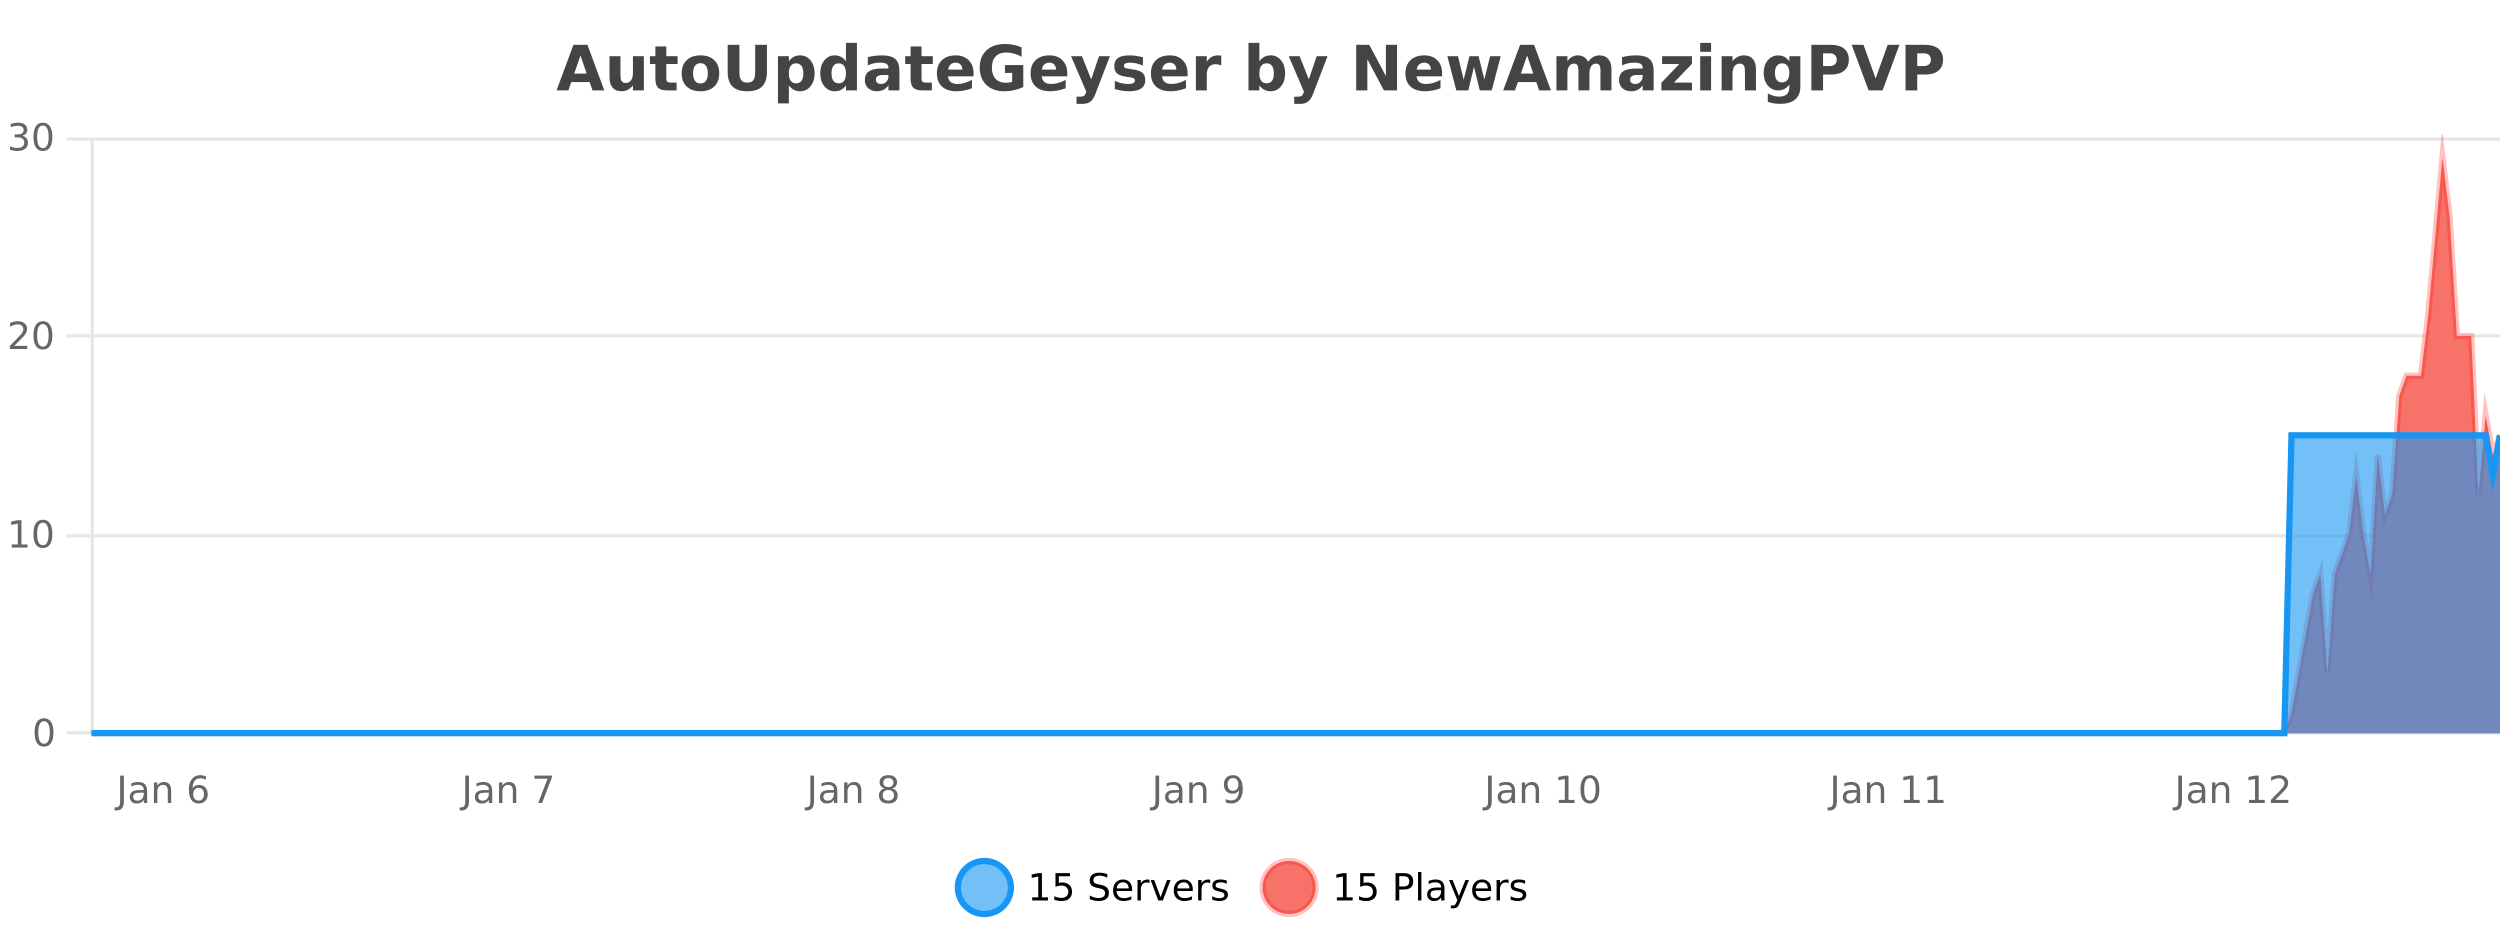 <?xml version="1.0" encoding="UTF-8"?>
<svg xmlns="http://www.w3.org/2000/svg" xmlns:xlink="http://www.w3.org/1999/xlink" width="800pt" height="300pt" viewBox="0 0 800 300" version="1.1">
<defs>
<clipPath id="clip1">
  <path d="M 278 263 L 352 263 L 352 300 L 278 300 Z M 278 263 "/>
</clipPath>
<clipPath id="clip2">
  <path d="M 375 263 L 450 263 L 450 300 L 375 300 Z M 375 263 "/>
</clipPath>
<clipPath id="clip3">
  <path d="M 29.27 50 L 800 50 L 800 234.602 L 29.27 234.602 Z M 29.27 50 "/>
</clipPath>
<clipPath id="clip4">
  <path d="M 28.27 43 L 800 43 L 800 235.602 L 28.27 235.602 Z M 28.27 43 "/>
</clipPath>
<clipPath id="clip5">
  <path d="M 29.27 139 L 800 139 L 800 234.602 L 29.27 234.602 Z M 29.27 139 "/>
</clipPath>
<clipPath id="clip6">
  <path d="M 28.27 111 L 800 111 L 800 235.602 L 28.27 235.602 Z M 28.27 111 "/>
</clipPath>
</defs>
<g id="surface146">
<rect x="0" y="0" width="800" height="300" style="fill:rgb(100%,100%,100%);fill-opacity:1;stroke:none;"/>
<path style="fill:none;stroke-width:1;stroke-linecap:butt;stroke-linejoin:miter;stroke:rgb(0%,0%,0%);stroke-opacity:0.098;stroke-miterlimit:10;" d="M 30 234.5 L 800 234.5 "/>
<path style="fill:none;stroke-width:1;stroke-linecap:butt;stroke-linejoin:miter;stroke:rgb(0%,0%,0%);stroke-opacity:0.098;stroke-miterlimit:10;" d="M 21.27 234.5 L 29 234.5 "/>
<path style="fill:none;stroke-width:1;stroke-linecap:butt;stroke-linejoin:miter;stroke:rgb(0%,0%,0%);stroke-opacity:0.098;stroke-miterlimit:10;" d="M 30 171.5 L 800 171.5 "/>
<path style="fill:none;stroke-width:1;stroke-linecap:butt;stroke-linejoin:miter;stroke:rgb(0%,0%,0%);stroke-opacity:0.098;stroke-miterlimit:10;" d="M 21.27 171.5 L 29 171.5 "/>
<path style="fill:none;stroke-width:1;stroke-linecap:butt;stroke-linejoin:miter;stroke:rgb(0%,0%,0%);stroke-opacity:0.098;stroke-miterlimit:10;" d="M 30 107.5 L 800 107.5 "/>
<path style="fill:none;stroke-width:1;stroke-linecap:butt;stroke-linejoin:miter;stroke:rgb(0%,0%,0%);stroke-opacity:0.098;stroke-miterlimit:10;" d="M 21.27 107.5 L 29 107.5 "/>
<path style="fill:none;stroke-width:1;stroke-linecap:butt;stroke-linejoin:miter;stroke:rgb(0%,0%,0%);stroke-opacity:0.098;stroke-miterlimit:10;" d="M 30 44.5 L 800 44.5 "/>
<path style="fill:none;stroke-width:1;stroke-linecap:butt;stroke-linejoin:miter;stroke:rgb(0%,0%,0%);stroke-opacity:0.098;stroke-miterlimit:10;" d="M 21.27 44.5 L 29 44.5 "/>
<path style=" stroke:none;fill-rule:nonzero;fill:rgb(9.02%,58.824%,95.294%);fill-opacity:0.6;" d="M 323.488 284 C 323.488 288.688 319.688 292.484 315.004 292.484 C 310.316 292.484 306.52 288.688 306.52 284 C 306.52 279.312 310.316 275.516 315.004 275.516 C 319.688 275.516 323.488 279.312 323.488 284 Z M 323.488 284 "/>
<g clip-path="url(#clip1)" clip-rule="nonzero">
<path style="fill:none;stroke-width:2;stroke-linecap:butt;stroke-linejoin:miter;stroke:rgb(9.02%,58.824%,95.294%);stroke-opacity:1;stroke-miterlimit:10;" d="M 323.488 284 C 323.488 288.688 319.688 292.484 315.004 292.484 C 310.316 292.484 306.52 288.688 306.52 284 C 306.52 279.312 310.316 275.516 315.004 275.516 C 319.688 275.516 323.488 279.312 323.488 284 Z M 323.488 284 "/>
</g>
<path style=" stroke:none;fill-rule:nonzero;fill:rgb(0%,0%,0%);fill-opacity:1;" d="M 330.305 287.156 L 332.242 287.156 L 332.242 280.484 L 330.133 280.906 L 330.133 279.828 L 332.227 279.406 L 333.414 279.406 L 333.414 287.156 L 335.352 287.156 L 335.352 288.156 L 330.305 288.156 Z M 337.75 279.406 L 342.391 279.406 L 342.391 280.406 L 338.828 280.406 L 338.828 282.547 C 339.004 282.484 339.176 282.445 339.344 282.422 C 339.52 282.391 339.691 282.375 339.859 282.375 C 340.836 282.375 341.613 282.648 342.188 283.188 C 342.758 283.719 343.047 284.438 343.047 285.344 C 343.047 286.293 342.75 287.027 342.156 287.547 C 341.57 288.07 340.75 288.328 339.688 288.328 C 339.312 288.328 338.93 288.297 338.547 288.234 C 338.172 288.172 337.781 288.078 337.375 287.953 L 337.375 286.766 C 337.727 286.953 338.094 287.094 338.469 287.188 C 338.844 287.281 339.238 287.328 339.656 287.328 C 340.332 287.328 340.867 287.152 341.266 286.797 C 341.66 286.445 341.859 285.961 341.859 285.344 C 341.859 284.742 341.66 284.262 341.266 283.906 C 340.867 283.555 340.332 283.375 339.656 283.375 C 339.344 283.375 339.023 283.414 338.703 283.484 C 338.391 283.547 338.07 283.652 337.75 283.797 Z M 354.324 279.688 L 354.324 280.844 C 353.875 280.637 353.449 280.48 353.043 280.375 C 352.645 280.262 352.266 280.203 351.902 280.203 C 351.254 280.203 350.754 280.328 350.402 280.578 C 350.059 280.828 349.887 281.188 349.887 281.656 C 349.887 282.043 350 282.336 350.23 282.531 C 350.457 282.73 350.902 282.887 351.559 283 L 352.262 283.156 C 353.145 283.324 353.797 283.621 354.215 284.047 C 354.641 284.465 354.855 285.027 354.855 285.734 C 354.855 286.59 354.566 287.234 353.996 287.672 C 353.434 288.109 352.598 288.328 351.496 288.328 C 351.09 288.328 350.652 288.281 350.184 288.188 C 349.715 288.094 349.23 287.953 348.73 287.766 L 348.73 286.547 C 349.207 286.82 349.676 287.023 350.137 287.156 C 350.605 287.293 351.059 287.359 351.496 287.359 C 352.172 287.359 352.691 287.23 353.059 286.969 C 353.434 286.699 353.621 286.32 353.621 285.828 C 353.621 285.402 353.484 285.07 353.215 284.828 C 352.953 284.578 352.52 284.398 351.918 284.281 L 351.199 284.141 C 350.312 283.965 349.672 283.688 349.277 283.312 C 348.891 282.938 348.699 282.418 348.699 281.75 C 348.699 280.969 348.969 280.359 349.512 279.922 C 350.051 279.477 350.801 279.25 351.762 279.25 C 352.176 279.25 352.594 279.289 353.012 279.359 C 353.438 279.434 353.875 279.543 354.324 279.688 Z M 362.27 284.609 L 362.27 285.125 L 357.301 285.125 C 357.352 285.875 357.574 286.445 357.973 286.828 C 358.379 287.215 358.934 287.406 359.645 287.406 C 360.059 287.406 360.461 287.359 360.848 287.266 C 361.242 287.164 361.633 287.008 362.02 286.797 L 362.02 287.828 C 361.621 287.984 361.223 288.105 360.816 288.188 C 360.41 288.281 359.996 288.328 359.582 288.328 C 358.539 288.328 357.711 288.027 357.098 287.422 C 356.48 286.809 356.176 285.98 356.176 284.938 C 356.176 283.867 356.465 283.016 357.051 282.391 C 357.633 281.758 358.414 281.438 359.395 281.438 C 360.277 281.438 360.977 281.727 361.488 282.297 C 362.008 282.859 362.27 283.633 362.27 284.609 Z M 361.191 284.281 C 361.18 283.699 361.012 283.23 360.691 282.875 C 360.367 282.523 359.941 282.344 359.41 282.344 C 358.805 282.344 358.32 282.516 357.957 282.859 C 357.602 283.203 357.398 283.684 357.348 284.297 Z M 367.84 282.594 C 367.715 282.531 367.578 282.484 367.434 282.453 C 367.297 282.414 367.141 282.391 366.965 282.391 C 366.359 282.391 365.891 282.59 365.559 282.984 C 365.234 283.383 365.074 283.953 365.074 284.703 L 365.074 288.156 L 363.996 288.156 L 363.996 281.594 L 365.074 281.594 L 365.074 282.609 C 365.301 282.215 365.598 281.922 365.965 281.734 C 366.328 281.539 366.77 281.438 367.293 281.438 C 367.363 281.438 367.441 281.445 367.527 281.453 C 367.621 281.465 367.719 281.48 367.824 281.5 Z M 368.195 281.594 L 369.336 281.594 L 371.383 287.094 L 373.445 281.594 L 374.586 281.594 L 372.117 288.156 L 370.648 288.156 Z M 381.688 284.609 L 381.688 285.125 L 376.719 285.125 C 376.77 285.875 376.992 286.445 377.391 286.828 C 377.797 287.215 378.352 287.406 379.062 287.406 C 379.477 287.406 379.879 287.359 380.266 287.266 C 380.66 287.164 381.051 287.008 381.438 286.797 L 381.438 287.828 C 381.039 287.984 380.641 288.105 380.234 288.188 C 379.828 288.281 379.414 288.328 379 288.328 C 377.957 288.328 377.129 288.027 376.516 287.422 C 375.898 286.809 375.594 285.98 375.594 284.938 C 375.594 283.867 375.883 283.016 376.469 282.391 C 377.051 281.758 377.832 281.438 378.812 281.438 C 379.695 281.438 380.395 281.727 380.906 282.297 C 381.426 282.859 381.688 283.633 381.688 284.609 Z M 380.609 284.281 C 380.598 283.699 380.43 283.23 380.109 282.875 C 379.785 282.523 379.359 282.344 378.828 282.344 C 378.223 282.344 377.738 282.516 377.375 282.859 C 377.02 283.203 376.816 283.684 376.766 284.297 Z M 387.258 282.594 C 387.133 282.531 386.996 282.484 386.852 282.453 C 386.715 282.414 386.559 282.391 386.383 282.391 C 385.777 282.391 385.309 282.59 384.977 282.984 C 384.652 283.383 384.492 283.953 384.492 284.703 L 384.492 288.156 L 383.414 288.156 L 383.414 281.594 L 384.492 281.594 L 384.492 282.609 C 384.719 282.215 385.016 281.922 385.383 281.734 C 385.746 281.539 386.188 281.438 386.711 281.438 C 386.781 281.438 386.859 281.445 386.945 281.453 C 387.039 281.465 387.137 281.48 387.242 281.5 Z M 392.566 281.781 L 392.566 282.812 C 392.262 282.656 391.945 282.543 391.613 282.469 C 391.289 282.387 390.949 282.344 390.598 282.344 C 390.066 282.344 389.664 282.43 389.395 282.594 C 389.121 282.75 388.988 282.996 388.988 283.328 C 388.988 283.578 389.082 283.777 389.27 283.922 C 389.465 284.059 389.855 284.188 390.441 284.312 L 390.801 284.406 C 391.57 284.562 392.117 284.793 392.441 285.094 C 392.762 285.398 392.926 285.812 392.926 286.344 C 392.926 286.961 392.68 287.445 392.191 287.797 C 391.711 288.152 391.051 288.328 390.207 288.328 C 389.852 288.328 389.48 288.289 389.098 288.219 C 388.723 288.156 388.324 288.059 387.91 287.922 L 387.91 286.797 C 388.305 287.008 388.695 287.164 389.082 287.266 C 389.465 287.371 389.852 287.422 390.238 287.422 C 390.738 287.422 391.121 287.34 391.395 287.172 C 391.676 286.996 391.816 286.746 391.816 286.422 C 391.816 286.133 391.715 285.906 391.52 285.75 C 391.32 285.594 390.887 285.445 390.223 285.297 L 389.848 285.219 C 389.18 285.074 388.695 284.855 388.395 284.562 C 388.102 284.273 387.957 283.875 387.957 283.375 C 387.957 282.75 388.176 282.273 388.613 281.938 C 389.051 281.605 389.668 281.438 390.473 281.438 C 390.867 281.438 391.242 281.469 391.598 281.531 C 391.949 281.586 392.273 281.668 392.566 281.781 Z M 325.004 277.016 "/>
<path style=" stroke:none;fill-rule:nonzero;fill:rgb(96.863%,44.706%,40.784%);fill-opacity:1;" d="M 420.988 284 C 420.988 288.688 417.191 292.484 412.504 292.484 C 407.82 292.484 404.02 288.688 404.02 284 C 404.02 279.312 407.82 275.516 412.504 275.516 C 417.191 275.516 420.988 279.312 420.988 284 Z M 420.988 284 "/>
<g clip-path="url(#clip2)" clip-rule="nonzero">
<path style="fill:none;stroke-width:2;stroke-linecap:butt;stroke-linejoin:miter;stroke:rgb(100%,4.706%,0%);stroke-opacity:0.247;stroke-miterlimit:10;" d="M 420.988 284 C 420.988 288.688 417.191 292.484 412.504 292.484 C 407.82 292.484 404.02 288.688 404.02 284 C 404.02 279.312 407.82 275.516 412.504 275.516 C 417.191 275.516 420.988 279.312 420.988 284 Z M 420.988 284 "/>
</g>
<path style=" stroke:none;fill-rule:nonzero;fill:rgb(0%,0%,0%);fill-opacity:1;" d="M 427.805 287.156 L 429.742 287.156 L 429.742 280.484 L 427.633 280.906 L 427.633 279.828 L 429.727 279.406 L 430.914 279.406 L 430.914 287.156 L 432.852 287.156 L 432.852 288.156 L 427.805 288.156 Z M 435.25 279.406 L 439.891 279.406 L 439.891 280.406 L 436.328 280.406 L 436.328 282.547 C 436.504 282.484 436.676 282.445 436.844 282.422 C 437.02 282.391 437.191 282.375 437.359 282.375 C 438.336 282.375 439.113 282.648 439.688 283.188 C 440.258 283.719 440.547 284.438 440.547 285.344 C 440.547 286.293 440.25 287.027 439.656 287.547 C 439.07 288.07 438.25 288.328 437.188 288.328 C 436.812 288.328 436.43 288.297 436.047 288.234 C 435.672 288.172 435.281 288.078 434.875 287.953 L 434.875 286.766 C 435.227 286.953 435.594 287.094 435.969 287.188 C 436.344 287.281 436.738 287.328 437.156 287.328 C 437.832 287.328 438.367 287.152 438.766 286.797 C 439.16 286.445 439.359 285.961 439.359 285.344 C 439.359 284.742 439.16 284.262 438.766 283.906 C 438.367 283.555 437.832 283.375 437.156 283.375 C 436.844 283.375 436.523 283.414 436.203 283.484 C 435.891 283.547 435.57 283.652 435.25 283.797 Z M 447.762 280.375 L 447.762 283.672 L 449.246 283.672 C 449.797 283.672 450.223 283.531 450.527 283.25 C 450.828 282.961 450.98 282.547 450.98 282.016 C 450.98 281.496 450.828 281.094 450.527 280.812 C 450.223 280.523 449.797 280.375 449.246 280.375 Z M 446.574 279.406 L 449.246 279.406 C 450.234 279.406 450.98 279.633 451.48 280.078 C 451.98 280.516 452.23 281.164 452.23 282.016 C 452.23 282.883 451.98 283.539 451.48 283.984 C 450.98 284.422 450.234 284.641 449.246 284.641 L 447.762 284.641 L 447.762 288.156 L 446.574 288.156 Z M 453.766 279.031 L 454.844 279.031 L 454.844 288.156 L 453.766 288.156 Z M 460.082 284.859 C 459.215 284.859 458.613 284.961 458.27 285.156 C 457.934 285.355 457.77 285.695 457.77 286.172 C 457.77 286.559 457.895 286.867 458.145 287.094 C 458.402 287.312 458.746 287.422 459.176 287.422 C 459.777 287.422 460.258 287.215 460.613 286.797 C 460.977 286.371 461.16 285.805 461.16 285.094 L 461.16 284.859 Z M 462.238 284.406 L 462.238 288.156 L 461.16 288.156 L 461.16 287.156 C 460.91 287.555 460.602 287.852 460.238 288.047 C 459.871 288.234 459.426 288.328 458.895 288.328 C 458.215 288.328 457.68 288.141 457.285 287.766 C 456.887 287.383 456.691 286.875 456.691 286.25 C 456.691 285.512 456.934 284.953 457.426 284.578 C 457.926 284.203 458.664 284.016 459.645 284.016 L 461.16 284.016 L 461.16 283.906 C 461.16 283.406 460.992 283.023 460.66 282.75 C 460.336 282.48 459.883 282.344 459.301 282.344 C 458.926 282.344 458.555 282.391 458.191 282.484 C 457.836 282.578 457.496 282.715 457.176 282.891 L 457.176 281.891 C 457.57 281.734 457.949 281.621 458.316 281.547 C 458.691 281.477 459.055 281.438 459.41 281.438 C 460.355 281.438 461.066 281.684 461.535 282.172 C 462.004 282.664 462.238 283.406 462.238 284.406 Z M 467.188 288.766 C 466.883 289.547 466.586 290.055 466.297 290.297 C 466.004 290.535 465.617 290.656 465.141 290.656 L 464.281 290.656 L 464.281 289.75 L 464.906 289.75 C 465.207 289.75 465.438 289.676 465.594 289.531 C 465.758 289.395 465.941 289.066 466.141 288.547 L 466.344 288.047 L 463.688 281.594 L 464.828 281.594 L 466.875 286.719 L 468.938 281.594 L 470.078 281.594 Z M 477.18 284.609 L 477.18 285.125 L 472.211 285.125 C 472.262 285.875 472.484 286.445 472.883 286.828 C 473.289 287.215 473.844 287.406 474.555 287.406 C 474.969 287.406 475.371 287.359 475.758 287.266 C 476.152 287.164 476.543 287.008 476.93 286.797 L 476.93 287.828 C 476.531 287.984 476.133 288.105 475.727 288.188 C 475.32 288.281 474.906 288.328 474.492 288.328 C 473.449 288.328 472.621 288.027 472.008 287.422 C 471.391 286.809 471.086 285.98 471.086 284.938 C 471.086 283.867 471.375 283.016 471.961 282.391 C 472.543 281.758 473.324 281.438 474.305 281.438 C 475.188 281.438 475.887 281.727 476.398 282.297 C 476.918 282.859 477.18 283.633 477.18 284.609 Z M 476.102 284.281 C 476.09 283.699 475.922 283.23 475.602 282.875 C 475.277 282.523 474.852 282.344 474.32 282.344 C 473.715 282.344 473.23 282.516 472.867 282.859 C 472.512 283.203 472.309 283.684 472.258 284.297 Z M 482.75 282.594 C 482.625 282.531 482.488 282.484 482.344 282.453 C 482.207 282.414 482.051 282.391 481.875 282.391 C 481.27 282.391 480.801 282.59 480.469 282.984 C 480.145 283.383 479.984 283.953 479.984 284.703 L 479.984 288.156 L 478.906 288.156 L 478.906 281.594 L 479.984 281.594 L 479.984 282.609 C 480.211 282.215 480.508 281.922 480.875 281.734 C 481.238 281.539 481.68 281.438 482.203 281.438 C 482.273 281.438 482.352 281.445 482.438 281.453 C 482.531 281.465 482.629 281.48 482.734 281.5 Z M 488.055 281.781 L 488.055 282.812 C 487.75 282.656 487.434 282.543 487.102 282.469 C 486.777 282.387 486.438 282.344 486.086 282.344 C 485.555 282.344 485.152 282.43 484.883 282.594 C 484.609 282.75 484.477 282.996 484.477 283.328 C 484.477 283.578 484.57 283.777 484.758 283.922 C 484.953 284.059 485.344 284.188 485.93 284.312 L 486.289 284.406 C 487.059 284.562 487.605 284.793 487.93 285.094 C 488.25 285.398 488.414 285.812 488.414 286.344 C 488.414 286.961 488.168 287.445 487.68 287.797 C 487.199 288.152 486.539 288.328 485.695 288.328 C 485.34 288.328 484.969 288.289 484.586 288.219 C 484.211 288.156 483.812 288.059 483.398 287.922 L 483.398 286.797 C 483.793 287.008 484.184 287.164 484.57 287.266 C 484.953 287.371 485.34 287.422 485.727 287.422 C 486.227 287.422 486.609 287.34 486.883 287.172 C 487.164 286.996 487.305 286.746 487.305 286.422 C 487.305 286.133 487.203 285.906 487.008 285.75 C 486.809 285.594 486.375 285.445 485.711 285.297 L 485.336 285.219 C 484.668 285.074 484.184 284.855 483.883 284.562 C 483.59 284.273 483.445 283.875 483.445 283.375 C 483.445 282.75 483.664 282.273 484.102 281.938 C 484.539 281.605 485.156 281.438 485.961 281.438 C 486.355 281.438 486.73 281.469 487.086 281.531 C 487.438 281.586 487.762 281.668 488.055 281.781 Z M 422.504 277.016 "/>
<path style=" stroke:none;fill-rule:nonzero;fill:rgb(26.667%,26.667%,26.667%);fill-opacity:1;" d="M 188.688 26.266 L 182.812 26.266 L 181.875 28.922 L 178.094 28.922 L 183.5 14.344 L 187.984 14.344 L 193.375 28.922 L 189.609 28.922 Z M 183.75 23.562 L 187.734 23.562 L 185.75 17.766 Z M 195.039 24.656 L 195.039 17.984 L 198.555 17.984 L 198.555 19.078 C 198.555 19.672 198.547 20.418 198.539 21.312 C 198.539 22.211 198.539 22.805 198.539 23.094 C 198.539 23.98 198.559 24.617 198.602 25 C 198.652 25.387 198.73 25.668 198.836 25.844 C 198.98 26.074 199.168 26.25 199.398 26.375 C 199.625 26.5 199.891 26.562 200.195 26.562 C 200.922 26.562 201.496 26.281 201.914 25.719 C 202.328 25.156 202.539 24.383 202.539 23.391 L 202.539 17.984 L 206.039 17.984 L 206.039 28.922 L 202.539 28.922 L 202.539 27.344 C 202.008 27.98 201.445 28.449 200.852 28.75 C 200.266 29.051 199.621 29.203 198.914 29.203 C 197.652 29.203 196.688 28.82 196.023 28.047 C 195.367 27.266 195.039 26.137 195.039 24.656 Z M 213.219 14.875 L 213.219 17.984 L 216.828 17.984 L 216.828 20.484 L 213.219 20.484 L 213.219 25.125 C 213.219 25.637 213.316 25.98 213.516 26.156 C 213.723 26.336 214.125 26.422 214.719 26.422 L 216.516 26.422 L 216.516 28.922 L 213.516 28.922 C 212.141 28.922 211.16 28.637 210.578 28.062 C 210.004 27.48 209.719 26.5 209.719 25.125 L 209.719 20.484 L 207.984 20.484 L 207.984 17.984 L 209.719 17.984 L 209.719 14.875 Z M 224.168 20.219 C 223.387 20.219 222.793 20.5 222.387 21.062 C 221.98 21.617 221.777 22.418 221.777 23.469 C 221.777 24.512 221.98 25.312 222.387 25.875 C 222.793 26.43 223.387 26.703 224.168 26.703 C 224.926 26.703 225.504 26.43 225.902 25.875 C 226.309 25.312 226.512 24.512 226.512 23.469 C 226.512 22.418 226.309 21.617 225.902 21.062 C 225.504 20.5 224.926 20.219 224.168 20.219 Z M 224.168 17.719 C 226.043 17.719 227.504 18.23 228.559 19.25 C 229.621 20.262 230.152 21.668 230.152 23.469 C 230.152 25.262 229.621 26.668 228.559 27.688 C 227.504 28.699 226.043 29.203 224.168 29.203 C 222.27 29.203 220.793 28.699 219.73 27.688 C 218.668 26.668 218.137 25.262 218.137 23.469 C 218.137 21.668 218.668 20.262 219.73 19.25 C 220.793 18.23 222.27 17.719 224.168 17.719 Z M 232.859 14.344 L 236.609 14.344 L 236.609 23.078 C 236.609 24.289 236.805 25.152 237.203 25.672 C 237.598 26.184 238.238 26.438 239.125 26.438 C 240.031 26.438 240.676 26.184 241.062 25.672 C 241.457 25.152 241.656 24.289 241.656 23.078 L 241.656 14.344 L 245.422 14.344 L 245.422 23.078 C 245.422 25.141 244.898 26.68 243.859 27.688 C 242.828 28.699 241.25 29.203 239.125 29.203 C 237.008 29.203 235.438 28.699 234.406 27.688 C 233.375 26.68 232.859 25.141 232.859 23.078 Z M 252.43 27.344 L 252.43 33.078 L 248.945 33.078 L 248.945 17.984 L 252.43 17.984 L 252.43 19.578 C 252.918 18.945 253.453 18.477 254.039 18.172 C 254.621 17.871 255.293 17.719 256.055 17.719 C 257.406 17.719 258.516 18.258 259.383 19.328 C 260.246 20.402 260.68 21.781 260.68 23.469 C 260.68 25.148 260.246 26.523 259.383 27.594 C 258.516 28.668 257.406 29.203 256.055 29.203 C 255.293 29.203 254.621 29.051 254.039 28.75 C 253.453 28.449 252.918 27.98 252.43 27.344 Z M 254.758 20.266 C 254.008 20.266 253.43 20.543 253.023 21.094 C 252.625 21.637 252.43 22.43 252.43 23.469 C 252.43 24.5 252.625 25.293 253.023 25.844 C 253.43 26.398 254.008 26.672 254.758 26.672 C 255.508 26.672 256.078 26.402 256.477 25.859 C 256.871 25.309 257.07 24.512 257.07 23.469 C 257.07 22.43 256.871 21.637 256.477 21.094 C 256.078 20.543 255.508 20.266 254.758 20.266 Z M 270.699 19.578 L 270.699 13.719 L 274.215 13.719 L 274.215 28.922 L 270.699 28.922 L 270.699 27.344 C 270.219 27.992 269.688 28.465 269.105 28.766 C 268.52 29.055 267.848 29.203 267.09 29.203 C 265.746 29.203 264.641 28.668 263.777 27.594 C 262.91 26.523 262.48 25.148 262.48 23.469 C 262.48 21.781 262.91 20.402 263.777 19.328 C 264.641 18.258 265.746 17.719 267.09 17.719 C 267.848 17.719 268.52 17.871 269.105 18.172 C 269.688 18.477 270.219 18.945 270.699 19.578 Z M 268.387 26.672 C 269.137 26.672 269.707 26.402 270.105 25.859 C 270.5 25.309 270.699 24.512 270.699 23.469 C 270.699 22.43 270.5 21.637 270.105 21.094 C 269.707 20.543 269.137 20.266 268.387 20.266 C 267.645 20.266 267.078 20.543 266.684 21.094 C 266.285 21.637 266.09 22.43 266.09 23.469 C 266.09 24.512 266.285 25.309 266.684 25.859 C 267.078 26.402 267.645 26.672 268.387 26.672 Z M 282.469 24 C 281.738 24 281.191 24.125 280.828 24.375 C 280.461 24.617 280.281 24.98 280.281 25.469 C 280.281 25.906 280.426 26.25 280.719 26.5 C 281.02 26.75 281.43 26.875 281.953 26.875 C 282.609 26.875 283.16 26.641 283.609 26.172 C 284.066 25.703 284.297 25.117 284.297 24.406 L 284.297 24 Z M 287.812 22.688 L 287.812 28.922 L 284.297 28.922 L 284.297 27.297 C 283.828 27.965 283.297 28.449 282.703 28.75 C 282.117 29.051 281.406 29.203 280.562 29.203 C 279.438 29.203 278.52 28.875 277.812 28.219 C 277.102 27.555 276.75 26.695 276.75 25.641 C 276.75 24.359 277.188 23.422 278.062 22.828 C 278.945 22.227 280.336 21.922 282.234 21.922 L 284.297 21.922 L 284.297 21.641 C 284.297 21.09 284.078 20.688 283.641 20.438 C 283.203 20.18 282.52 20.047 281.594 20.047 C 280.844 20.047 280.145 20.125 279.5 20.281 C 278.852 20.43 278.254 20.648 277.703 20.938 L 277.703 18.281 C 278.453 18.094 279.203 17.953 279.953 17.859 C 280.711 17.766 281.473 17.719 282.234 17.719 C 284.203 17.719 285.625 18.109 286.5 18.891 C 287.375 19.664 287.812 20.93 287.812 22.688 Z M 294.887 14.875 L 294.887 17.984 L 298.496 17.984 L 298.496 20.484 L 294.887 20.484 L 294.887 25.125 C 294.887 25.637 294.984 25.98 295.184 26.156 C 295.391 26.336 295.793 26.422 296.387 26.422 L 298.184 26.422 L 298.184 28.922 L 295.184 28.922 C 293.809 28.922 292.828 28.637 292.246 28.062 C 291.672 27.48 291.387 26.5 291.387 25.125 L 291.387 20.484 L 289.652 20.484 L 289.652 17.984 L 291.387 17.984 L 291.387 14.875 Z M 311.539 23.422 L 311.539 24.422 L 303.367 24.422 C 303.449 25.246 303.746 25.859 304.258 26.266 C 304.766 26.672 305.477 26.875 306.383 26.875 C 307.121 26.875 307.875 26.766 308.648 26.547 C 309.418 26.328 310.211 26 311.023 25.562 L 311.023 28.25 C 310.199 28.562 309.371 28.797 308.539 28.953 C 307.715 29.117 306.891 29.203 306.07 29.203 C 304.09 29.203 302.547 28.703 301.445 27.703 C 300.352 26.695 299.805 25.281 299.805 23.469 C 299.805 21.68 300.34 20.273 301.414 19.25 C 302.496 18.23 303.98 17.719 305.867 17.719 C 307.586 17.719 308.961 18.242 309.992 19.281 C 311.023 20.312 311.539 21.695 311.539 23.422 Z M 307.945 22.266 C 307.945 21.602 307.75 21.062 307.367 20.656 C 306.98 20.25 306.477 20.047 305.852 20.047 C 305.172 20.047 304.621 20.242 304.195 20.625 C 303.777 21 303.516 21.547 303.414 22.266 Z M 327.449 27.844 C 326.512 28.293 325.535 28.633 324.527 28.859 C 323.527 29.086 322.484 29.203 321.402 29.203 C 318.973 29.203 317.051 28.527 315.637 27.172 C 314.219 25.809 313.512 23.965 313.512 21.641 C 313.512 19.297 314.23 17.453 315.668 16.109 C 317.113 14.758 319.098 14.078 321.621 14.078 C 322.59 14.078 323.516 14.172 324.402 14.359 C 325.285 14.539 326.125 14.805 326.918 15.156 L 326.918 18.172 C 326.105 17.715 325.293 17.371 324.48 17.141 C 323.676 16.914 322.875 16.797 322.074 16.797 C 320.574 16.797 319.418 17.219 318.605 18.062 C 317.801 18.898 317.402 20.09 317.402 21.641 C 317.402 23.184 317.793 24.375 318.574 25.219 C 319.355 26.062 320.465 26.484 321.902 26.484 C 322.285 26.484 322.645 26.461 322.98 26.406 C 323.324 26.355 323.625 26.277 323.887 26.172 L 323.887 23.344 L 321.59 23.344 L 321.59 20.828 L 327.449 20.828 Z M 341.523 23.422 L 341.523 24.422 L 333.352 24.422 C 333.434 25.246 333.73 25.859 334.242 26.266 C 334.75 26.672 335.461 26.875 336.367 26.875 C 337.105 26.875 337.859 26.766 338.633 26.547 C 339.402 26.328 340.195 26 341.008 25.562 L 341.008 28.25 C 340.184 28.562 339.355 28.797 338.523 28.953 C 337.699 29.117 336.875 29.203 336.055 29.203 C 334.074 29.203 332.531 28.703 331.43 27.703 C 330.336 26.695 329.789 25.281 329.789 23.469 C 329.789 21.68 330.324 20.273 331.398 19.25 C 332.48 18.23 333.965 17.719 335.852 17.719 C 337.57 17.719 338.945 18.242 339.977 19.281 C 341.008 20.312 341.523 21.695 341.523 23.422 Z M 337.93 22.266 C 337.93 21.602 337.734 21.062 337.352 20.656 C 336.965 20.25 336.461 20.047 335.836 20.047 C 335.156 20.047 334.605 20.242 334.18 20.625 C 333.762 21 333.5 21.547 333.398 22.266 Z M 342.742 17.984 L 346.227 17.984 L 349.18 25.406 L 351.68 17.984 L 355.164 17.984 L 350.57 29.953 C 350.109 31.172 349.57 32.02 348.945 32.5 C 348.328 32.988 347.523 33.234 346.523 33.234 L 344.492 33.234 L 344.492 30.938 L 345.586 30.938 C 346.18 30.938 346.609 30.844 346.883 30.656 C 347.152 30.469 347.359 30.129 347.508 29.641 L 347.617 29.344 Z M 365.75 18.328 L 365.75 20.984 C 365.008 20.672 364.289 20.438 363.594 20.281 C 362.895 20.125 362.234 20.047 361.609 20.047 C 360.953 20.047 360.461 20.133 360.141 20.297 C 359.816 20.465 359.656 20.719 359.656 21.062 C 359.656 21.344 359.773 21.559 360.016 21.703 C 360.266 21.852 360.703 21.961 361.328 22.031 L 361.953 22.125 C 363.742 22.355 364.945 22.73 365.562 23.25 C 366.176 23.773 366.484 24.59 366.484 25.703 C 366.484 26.871 366.051 27.746 365.188 28.328 C 364.332 28.914 363.055 29.203 361.359 29.203 C 360.629 29.203 359.879 29.145 359.109 29.031 C 358.336 28.918 357.547 28.746 356.734 28.516 L 356.734 25.859 C 357.43 26.203 358.145 26.461 358.875 26.625 C 359.602 26.793 360.348 26.875 361.109 26.875 C 361.797 26.875 362.312 26.781 362.656 26.594 C 363 26.406 363.172 26.125 363.172 25.75 C 363.172 25.438 363.051 25.211 362.812 25.062 C 362.57 24.906 362.098 24.789 361.391 24.703 L 360.781 24.625 C 359.219 24.43 358.125 24.07 357.5 23.547 C 356.875 23.016 356.562 22.215 356.562 21.141 C 356.562 19.984 356.957 19.125 357.75 18.562 C 358.551 18 359.77 17.719 361.406 17.719 C 362.051 17.719 362.727 17.773 363.438 17.875 C 364.145 17.969 364.914 18.121 365.75 18.328 Z M 380.027 23.422 L 380.027 24.422 L 371.855 24.422 C 371.938 25.246 372.234 25.859 372.746 26.266 C 373.254 26.672 373.965 26.875 374.871 26.875 C 375.609 26.875 376.363 26.766 377.137 26.547 C 377.906 26.328 378.699 26 379.512 25.562 L 379.512 28.25 C 378.688 28.562 377.859 28.797 377.027 28.953 C 376.203 29.117 375.379 29.203 374.559 29.203 C 372.578 29.203 371.035 28.703 369.934 27.703 C 368.84 26.695 368.293 25.281 368.293 23.469 C 368.293 21.68 368.828 20.273 369.902 19.25 C 370.984 18.23 372.469 17.719 374.355 17.719 C 376.074 17.719 377.449 18.242 378.48 19.281 C 379.512 20.312 380.027 21.695 380.027 23.422 Z M 376.434 22.266 C 376.434 21.602 376.238 21.062 375.855 20.656 C 375.469 20.25 374.965 20.047 374.34 20.047 C 373.66 20.047 373.109 20.242 372.684 20.625 C 372.266 21 372.004 21.547 371.902 22.266 Z M 390.812 20.969 C 390.5 20.824 390.191 20.719 389.891 20.656 C 389.586 20.586 389.285 20.547 388.984 20.547 C 388.078 20.547 387.379 20.836 386.891 21.406 C 386.41 21.98 386.172 22.805 386.172 23.875 L 386.172 28.922 L 382.688 28.922 L 382.688 17.984 L 386.172 17.984 L 386.172 19.781 C 386.617 19.062 387.133 18.543 387.719 18.219 C 388.301 17.887 389 17.719 389.812 17.719 C 389.938 17.719 390.066 17.727 390.203 17.734 C 390.336 17.746 390.535 17.766 390.797 17.797 Z M 405.324 26.672 C 406.074 26.672 406.645 26.402 407.043 25.859 C 407.438 25.309 407.637 24.512 407.637 23.469 C 407.637 22.43 407.438 21.637 407.043 21.094 C 406.645 20.543 406.074 20.266 405.324 20.266 C 404.574 20.266 403.996 20.543 403.59 21.094 C 403.191 21.637 402.996 22.43 402.996 23.469 C 402.996 24.5 403.191 25.293 403.59 25.844 C 403.996 26.398 404.574 26.672 405.324 26.672 Z M 402.996 19.578 C 403.484 18.945 404.02 18.477 404.605 18.172 C 405.188 17.871 405.859 17.719 406.621 17.719 C 407.973 17.719 409.082 18.258 409.949 19.328 C 410.812 20.402 411.246 21.781 411.246 23.469 C 411.246 25.148 410.812 26.523 409.949 27.594 C 409.082 28.668 407.973 29.203 406.621 29.203 C 405.859 29.203 405.188 29.051 404.605 28.75 C 404.02 28.449 403.484 27.98 402.996 27.344 L 402.996 28.922 L 399.512 28.922 L 399.512 13.719 L 402.996 13.719 Z M 412.391 17.984 L 415.875 17.984 L 418.828 25.406 L 421.328 17.984 L 424.812 17.984 L 420.219 29.953 C 419.758 31.172 419.219 32.02 418.594 32.5 C 417.977 32.988 417.172 33.234 416.172 33.234 L 414.141 33.234 L 414.141 30.938 L 415.234 30.938 C 415.828 30.938 416.258 30.844 416.531 30.656 C 416.801 30.469 417.008 30.129 417.156 29.641 L 417.266 29.344 Z M 433.984 14.344 L 438.172 14.344 L 443.484 24.344 L 443.484 14.344 L 447.047 14.344 L 447.047 28.922 L 442.844 28.922 L 437.547 18.922 L 437.547 28.922 L 433.984 28.922 Z M 461.473 23.422 L 461.473 24.422 L 453.301 24.422 C 453.383 25.246 453.68 25.859 454.191 26.266 C 454.699 26.672 455.41 26.875 456.316 26.875 C 457.055 26.875 457.809 26.766 458.582 26.547 C 459.352 26.328 460.145 26 460.957 25.562 L 460.957 28.25 C 460.133 28.562 459.305 28.797 458.473 28.953 C 457.648 29.117 456.824 29.203 456.004 29.203 C 454.023 29.203 452.48 28.703 451.379 27.703 C 450.285 26.695 449.738 25.281 449.738 23.469 C 449.738 21.68 450.273 20.273 451.348 19.25 C 452.43 18.23 453.914 17.719 455.801 17.719 C 457.52 17.719 458.895 18.242 459.926 19.281 C 460.957 20.312 461.473 21.695 461.473 23.422 Z M 457.879 22.266 C 457.879 21.602 457.684 21.062 457.301 20.656 C 456.914 20.25 456.41 20.047 455.785 20.047 C 455.105 20.047 454.555 20.242 454.129 20.625 C 453.711 21 453.449 21.547 453.348 22.266 Z M 463.148 17.984 L 466.555 17.984 L 468.383 25.516 L 470.227 17.984 L 473.148 17.984 L 474.992 25.438 L 476.836 17.984 L 480.227 17.984 L 477.352 28.922 L 473.523 28.922 L 471.68 21.406 L 469.852 28.922 L 466.023 28.922 Z M 491.609 26.266 L 485.734 26.266 L 484.797 28.922 L 481.016 28.922 L 486.422 14.344 L 490.906 14.344 L 496.297 28.922 L 492.531 28.922 Z M 486.672 23.562 L 490.656 23.562 L 488.672 17.766 Z M 508.211 19.797 C 508.656 19.121 509.184 18.605 509.789 18.25 C 510.402 17.898 511.074 17.719 511.805 17.719 C 513.055 17.719 514.008 18.109 514.664 18.891 C 515.328 19.664 515.664 20.789 515.664 22.266 L 515.664 28.922 L 512.148 28.922 L 512.148 23.219 C 512.148 23.137 512.148 23.047 512.148 22.953 C 512.156 22.859 512.164 22.73 512.164 22.562 C 512.164 21.793 512.047 21.234 511.82 20.891 C 511.59 20.539 511.219 20.359 510.711 20.359 C 510.055 20.359 509.543 20.637 509.18 21.188 C 508.812 21.73 508.625 22.516 508.617 23.547 L 508.617 28.922 L 505.102 28.922 L 505.102 23.219 C 505.102 22.012 504.996 21.234 504.789 20.891 C 504.578 20.539 504.211 20.359 503.68 20.359 C 503 20.359 502.48 20.637 502.117 21.188 C 501.75 21.73 501.57 22.516 501.57 23.547 L 501.57 28.922 L 498.055 28.922 L 498.055 17.984 L 501.57 17.984 L 501.57 19.578 C 502.008 18.965 502.5 18.5 503.055 18.188 C 503.605 17.875 504.219 17.719 504.898 17.719 C 505.648 17.719 506.312 17.902 506.898 18.266 C 507.48 18.633 507.918 19.141 508.211 19.797 Z M 523.816 24 C 523.086 24 522.539 24.125 522.176 24.375 C 521.809 24.617 521.629 24.98 521.629 25.469 C 521.629 25.906 521.773 26.25 522.066 26.5 C 522.367 26.75 522.777 26.875 523.301 26.875 C 523.957 26.875 524.508 26.641 524.957 26.172 C 525.414 25.703 525.645 25.117 525.645 24.406 L 525.645 24 Z M 529.16 22.688 L 529.16 28.922 L 525.645 28.922 L 525.645 27.297 C 525.176 27.965 524.645 28.449 524.051 28.75 C 523.465 29.051 522.754 29.203 521.91 29.203 C 520.785 29.203 519.867 28.875 519.16 28.219 C 518.449 27.555 518.098 26.695 518.098 25.641 C 518.098 24.359 518.535 23.422 519.41 22.828 C 520.293 22.227 521.684 21.922 523.582 21.922 L 525.645 21.922 L 525.645 21.641 C 525.645 21.09 525.426 20.688 524.988 20.438 C 524.551 20.18 523.867 20.047 522.941 20.047 C 522.191 20.047 521.492 20.125 520.848 20.281 C 520.199 20.43 519.602 20.648 519.051 20.938 L 519.051 18.281 C 519.801 18.094 520.551 17.953 521.301 17.859 C 522.059 17.766 522.82 17.719 523.582 17.719 C 525.551 17.719 526.973 18.109 527.848 18.891 C 528.723 19.664 529.16 20.93 529.16 22.688 Z M 531.875 17.984 L 541.422 17.984 L 541.422 20.422 L 535.656 26.422 L 541.422 26.422 L 541.422 28.922 L 531.641 28.922 L 531.641 26.484 L 537.391 20.484 L 531.875 20.484 Z M 544.062 17.984 L 547.547 17.984 L 547.547 28.922 L 544.062 28.922 Z M 544.062 13.719 L 547.547 13.719 L 547.547 16.578 L 544.062 16.578 Z M 561.902 22.266 L 561.902 28.922 L 558.387 28.922 L 558.387 23.828 C 558.387 22.883 558.363 22.23 558.324 21.875 C 558.281 21.512 558.207 21.246 558.105 21.078 C 557.969 20.852 557.781 20.672 557.543 20.547 C 557.312 20.422 557.047 20.359 556.746 20.359 C 556.016 20.359 555.441 20.641 555.027 21.203 C 554.609 21.766 554.402 22.547 554.402 23.547 L 554.402 28.922 L 550.918 28.922 L 550.918 17.984 L 554.402 17.984 L 554.402 19.578 C 554.934 18.945 555.496 18.477 556.09 18.172 C 556.684 17.871 557.332 17.719 558.043 17.719 C 559.312 17.719 560.27 18.109 560.918 18.891 C 561.574 19.664 561.902 20.789 561.902 22.266 Z M 572.594 27.062 C 572.113 27.699 571.582 28.168 571 28.469 C 570.414 28.773 569.742 28.922 568.984 28.922 C 567.648 28.922 566.547 28.398 565.672 27.344 C 564.805 26.293 564.375 24.953 564.375 23.328 C 564.375 21.695 564.805 20.355 565.672 19.312 C 566.547 18.262 567.648 17.734 568.984 17.734 C 569.742 17.734 570.414 17.887 571 18.188 C 571.582 18.492 572.113 18.965 572.594 19.609 L 572.594 17.984 L 576.109 17.984 L 576.109 27.812 C 576.109 29.57 575.551 30.914 574.438 31.844 C 573.332 32.77 571.723 33.234 569.609 33.234 C 568.93 33.234 568.27 33.18 567.625 33.078 C 566.988 32.973 566.348 32.816 565.703 32.609 L 565.703 29.875 C 566.316 30.227 566.914 30.488 567.5 30.656 C 568.082 30.832 568.672 30.922 569.266 30.922 C 570.41 30.922 571.25 30.672 571.781 30.172 C 572.32 29.672 572.594 28.887 572.594 27.812 Z M 570.281 20.266 C 569.562 20.266 569 20.531 568.594 21.062 C 568.188 21.594 567.984 22.352 567.984 23.328 C 567.984 24.328 568.176 25.09 568.562 25.609 C 568.957 26.121 569.531 26.375 570.281 26.375 C 571.008 26.375 571.578 26.109 571.984 25.578 C 572.391 25.047 572.594 24.297 572.594 23.328 C 572.594 22.352 572.391 21.594 571.984 21.062 C 571.578 20.531 571.008 20.266 570.281 20.266 Z M 579.629 14.344 L 585.863 14.344 C 587.715 14.344 589.137 14.758 590.129 15.578 C 591.129 16.402 591.629 17.574 591.629 19.094 C 591.629 20.625 591.129 21.805 590.129 22.625 C 589.137 23.449 587.715 23.859 585.863 23.859 L 583.379 23.859 L 583.379 28.922 L 579.629 28.922 Z M 583.379 17.062 L 583.379 21.141 L 585.457 21.141 C 586.184 21.141 586.746 20.965 587.145 20.609 C 587.551 20.258 587.754 19.75 587.754 19.094 C 587.754 18.449 587.551 17.949 587.145 17.594 C 586.746 17.242 586.184 17.062 585.457 17.062 Z M 592.539 14.344 L 596.32 14.344 L 600.195 25.109 L 604.055 14.344 L 607.82 14.344 L 602.43 28.922 L 597.945 28.922 Z M 609.766 14.344 L 616 14.344 C 617.852 14.344 619.273 14.758 620.266 15.578 C 621.266 16.402 621.766 17.574 621.766 19.094 C 621.766 20.625 621.266 21.805 620.266 22.625 C 619.273 23.449 617.852 23.859 616 23.859 L 613.516 23.859 L 613.516 28.922 L 609.766 28.922 Z M 613.516 17.062 L 613.516 21.141 L 615.594 21.141 C 616.32 21.141 616.883 20.965 617.281 20.609 C 617.688 20.258 617.891 19.75 617.891 19.094 C 617.891 18.449 617.688 17.949 617.281 17.594 C 616.883 17.242 616.32 17.062 615.594 17.062 Z M 178 10.359 "/>
<path style="fill:none;stroke-width:1;stroke-linecap:butt;stroke-linejoin:miter;stroke:rgb(0%,0%,0%);stroke-opacity:0.098;stroke-miterlimit:10;" d="M 29 234.5 L 801 234.5 "/>
<path style=" stroke:none;fill-rule:nonzero;fill:rgb(40%,40%,40%);fill-opacity:1;" d="M 38.449 248.203 L 39.637 248.203 L 39.637 256.344 C 39.637 257.395 39.434 258.16 39.027 258.641 C 38.629 259.117 37.988 259.359 37.105 259.359 L 36.652 259.359 L 36.652 258.359 L 37.027 258.359 C 37.547 258.359 37.91 258.211 38.121 257.922 C 38.34 257.629 38.449 257.102 38.449 256.344 Z M 44.926 253.656 C 44.059 253.656 43.457 253.758 43.113 253.953 C 42.777 254.152 42.613 254.492 42.613 254.969 C 42.613 255.355 42.738 255.664 42.988 255.891 C 43.246 256.109 43.59 256.219 44.02 256.219 C 44.621 256.219 45.102 256.012 45.457 255.594 C 45.82 255.168 46.004 254.602 46.004 253.891 L 46.004 253.656 Z M 47.082 253.203 L 47.082 256.953 L 46.004 256.953 L 46.004 255.953 C 45.754 256.352 45.445 256.648 45.082 256.844 C 44.715 257.031 44.27 257.125 43.738 257.125 C 43.059 257.125 42.523 256.938 42.129 256.562 C 41.73 256.18 41.535 255.672 41.535 255.047 C 41.535 254.309 41.777 253.75 42.27 253.375 C 42.77 253 43.508 252.812 44.488 252.812 L 46.004 252.812 L 46.004 252.703 C 46.004 252.203 45.836 251.82 45.504 251.547 C 45.18 251.277 44.727 251.141 44.145 251.141 C 43.77 251.141 43.398 251.188 43.035 251.281 C 42.68 251.375 42.34 251.512 42.02 251.688 L 42.02 250.688 C 42.414 250.531 42.793 250.418 43.16 250.344 C 43.535 250.273 43.898 250.234 44.254 250.234 C 45.199 250.234 45.91 250.48 46.379 250.969 C 46.848 251.461 47.082 252.203 47.082 253.203 Z M 54.766 252.984 L 54.766 256.953 L 53.688 256.953 L 53.688 253.031 C 53.688 252.406 53.562 251.945 53.312 251.641 C 53.07 251.328 52.711 251.172 52.234 251.172 C 51.648 251.172 51.188 251.359 50.844 251.734 C 50.508 252.102 50.344 252.605 50.344 253.25 L 50.344 256.953 L 49.266 256.953 L 49.266 250.391 L 50.344 250.391 L 50.344 251.406 C 50.602 251.012 50.906 250.719 51.25 250.531 C 51.602 250.336 52.008 250.234 52.469 250.234 C 53.219 250.234 53.785 250.469 54.172 250.938 C 54.566 251.398 54.766 252.078 54.766 252.984 Z M 63.559 252.109 C 63.027 252.109 62.605 252.293 62.293 252.656 C 61.98 253.023 61.824 253.516 61.824 254.141 C 61.824 254.777 61.98 255.277 62.293 255.641 C 62.605 256.008 63.027 256.188 63.559 256.188 C 64.09 256.188 64.504 256.008 64.809 255.641 C 65.121 255.277 65.277 254.777 65.277 254.141 C 65.277 253.516 65.121 253.023 64.809 252.656 C 64.504 252.293 64.09 252.109 63.559 252.109 Z M 65.902 248.391 L 65.902 249.469 C 65.598 249.336 65.297 249.23 64.996 249.156 C 64.691 249.086 64.395 249.047 64.105 249.047 C 63.324 249.047 62.723 249.312 62.309 249.844 C 61.902 250.367 61.668 251.156 61.605 252.219 C 61.832 251.887 62.121 251.633 62.465 251.453 C 62.816 251.266 63.203 251.172 63.621 251.172 C 64.496 251.172 65.188 251.438 65.699 251.969 C 66.207 252.5 66.465 253.227 66.465 254.141 C 66.465 255.047 66.199 255.773 65.668 256.312 C 65.137 256.855 64.434 257.125 63.559 257.125 C 62.535 257.125 61.762 256.742 61.23 255.969 C 60.699 255.188 60.434 254.062 60.434 252.594 C 60.434 251.211 60.762 250.105 61.418 249.281 C 62.074 248.461 62.953 248.047 64.059 248.047 C 64.348 248.047 64.645 248.078 64.949 248.141 C 65.25 248.195 65.566 248.277 65.902 248.391 Z M 37.277 245.816 "/>
<path style=" stroke:none;fill-rule:nonzero;fill:rgb(40%,40%,40%);fill-opacity:1;" d="M 148.883 248.203 L 150.07 248.203 L 150.07 256.344 C 150.07 257.395 149.867 258.16 149.461 258.641 C 149.062 259.117 148.422 259.359 147.539 259.359 L 147.086 259.359 L 147.086 258.359 L 147.461 258.359 C 147.98 258.359 148.344 258.211 148.555 257.922 C 148.773 257.629 148.883 257.102 148.883 256.344 Z M 155.359 253.656 C 154.492 253.656 153.891 253.758 153.547 253.953 C 153.211 254.152 153.047 254.492 153.047 254.969 C 153.047 255.355 153.172 255.664 153.422 255.891 C 153.68 256.109 154.023 256.219 154.453 256.219 C 155.055 256.219 155.535 256.012 155.891 255.594 C 156.254 255.168 156.438 254.602 156.438 253.891 L 156.438 253.656 Z M 157.516 253.203 L 157.516 256.953 L 156.438 256.953 L 156.438 255.953 C 156.188 256.352 155.879 256.648 155.516 256.844 C 155.148 257.031 154.703 257.125 154.172 257.125 C 153.492 257.125 152.957 256.938 152.562 256.562 C 152.164 256.18 151.969 255.672 151.969 255.047 C 151.969 254.309 152.211 253.75 152.703 253.375 C 153.203 253 153.941 252.812 154.922 252.812 L 156.438 252.812 L 156.438 252.703 C 156.438 252.203 156.27 251.82 155.938 251.547 C 155.613 251.277 155.16 251.141 154.578 251.141 C 154.203 251.141 153.832 251.188 153.469 251.281 C 153.113 251.375 152.773 251.512 152.453 251.688 L 152.453 250.688 C 152.848 250.531 153.227 250.418 153.594 250.344 C 153.969 250.273 154.332 250.234 154.688 250.234 C 155.633 250.234 156.344 250.48 156.812 250.969 C 157.281 251.461 157.516 252.203 157.516 253.203 Z M 165.195 252.984 L 165.195 256.953 L 164.117 256.953 L 164.117 253.031 C 164.117 252.406 163.992 251.945 163.742 251.641 C 163.5 251.328 163.141 251.172 162.664 251.172 C 162.078 251.172 161.617 251.359 161.273 251.734 C 160.938 252.102 160.773 252.605 160.773 253.25 L 160.773 256.953 L 159.695 256.953 L 159.695 250.391 L 160.773 250.391 L 160.773 251.406 C 161.031 251.012 161.336 250.719 161.68 250.531 C 162.031 250.336 162.438 250.234 162.898 250.234 C 163.648 250.234 164.215 250.469 164.602 250.938 C 164.996 251.398 165.195 252.078 165.195 252.984 Z M 171.008 248.203 L 176.633 248.203 L 176.633 248.703 L 173.461 256.953 L 172.227 256.953 L 175.211 249.203 L 171.008 249.203 Z M 147.711 245.816 "/>
<path style=" stroke:none;fill-rule:nonzero;fill:rgb(40%,40%,40%);fill-opacity:1;" d="M 259.312 248.203 L 260.5 248.203 L 260.5 256.344 C 260.5 257.395 260.297 258.16 259.891 258.641 C 259.492 259.117 258.852 259.359 257.969 259.359 L 257.516 259.359 L 257.516 258.359 L 257.891 258.359 C 258.41 258.359 258.773 258.211 258.984 257.922 C 259.203 257.629 259.312 257.102 259.312 256.344 Z M 265.789 253.656 C 264.922 253.656 264.32 253.758 263.977 253.953 C 263.641 254.152 263.477 254.492 263.477 254.969 C 263.477 255.355 263.602 255.664 263.852 255.891 C 264.109 256.109 264.453 256.219 264.883 256.219 C 265.484 256.219 265.965 256.012 266.32 255.594 C 266.684 255.168 266.867 254.602 266.867 253.891 L 266.867 253.656 Z M 267.945 253.203 L 267.945 256.953 L 266.867 256.953 L 266.867 255.953 C 266.617 256.352 266.309 256.648 265.945 256.844 C 265.578 257.031 265.133 257.125 264.602 257.125 C 263.922 257.125 263.387 256.938 262.992 256.562 C 262.594 256.18 262.398 255.672 262.398 255.047 C 262.398 254.309 262.641 253.75 263.133 253.375 C 263.633 253 264.371 252.812 265.352 252.812 L 266.867 252.812 L 266.867 252.703 C 266.867 252.203 266.699 251.82 266.367 251.547 C 266.043 251.277 265.59 251.141 265.008 251.141 C 264.633 251.141 264.262 251.188 263.898 251.281 C 263.543 251.375 263.203 251.512 262.883 251.688 L 262.883 250.688 C 263.277 250.531 263.656 250.418 264.023 250.344 C 264.398 250.273 264.762 250.234 265.117 250.234 C 266.062 250.234 266.773 250.48 267.242 250.969 C 267.711 251.461 267.945 252.203 267.945 253.203 Z M 275.625 252.984 L 275.625 256.953 L 274.547 256.953 L 274.547 253.031 C 274.547 252.406 274.422 251.945 274.172 251.641 C 273.93 251.328 273.57 251.172 273.094 251.172 C 272.508 251.172 272.047 251.359 271.703 251.734 C 271.367 252.102 271.203 252.605 271.203 253.25 L 271.203 256.953 L 270.125 256.953 L 270.125 250.391 L 271.203 250.391 L 271.203 251.406 C 271.461 251.012 271.766 250.719 272.109 250.531 C 272.461 250.336 272.867 250.234 273.328 250.234 C 274.078 250.234 274.645 250.469 275.031 250.938 C 275.426 251.398 275.625 252.078 275.625 252.984 Z M 284.266 252.797 C 283.703 252.797 283.258 252.949 282.938 253.25 C 282.613 253.555 282.453 253.965 282.453 254.484 C 282.453 255.016 282.613 255.434 282.938 255.734 C 283.258 256.039 283.703 256.188 284.266 256.188 C 284.828 256.188 285.27 256.039 285.594 255.734 C 285.914 255.434 286.078 255.016 286.078 254.484 C 286.078 253.965 285.914 253.555 285.594 253.25 C 285.281 252.949 284.836 252.797 284.266 252.797 Z M 283.078 252.297 C 282.578 252.172 282.18 251.938 281.891 251.594 C 281.609 251.242 281.469 250.812 281.469 250.312 C 281.469 249.617 281.719 249.062 282.219 248.656 C 282.719 248.25 283.398 248.047 284.266 248.047 C 285.141 248.047 285.82 248.25 286.312 248.656 C 286.812 249.062 287.062 249.617 287.062 250.312 C 287.062 250.812 286.922 251.242 286.641 251.594 C 286.359 251.938 285.961 252.172 285.453 252.297 C 286.023 252.434 286.469 252.695 286.781 253.078 C 287.102 253.465 287.266 253.934 287.266 254.484 C 287.266 255.34 287.004 255.996 286.484 256.453 C 285.973 256.902 285.234 257.125 284.266 257.125 C 283.305 257.125 282.566 256.902 282.047 256.453 C 281.523 255.996 281.266 255.34 281.266 254.484 C 281.266 253.934 281.426 253.465 281.75 253.078 C 282.07 252.695 282.516 252.434 283.078 252.297 Z M 282.656 250.422 C 282.656 250.883 282.797 251.234 283.078 251.484 C 283.359 251.734 283.754 251.859 284.266 251.859 C 284.773 251.859 285.172 251.734 285.453 251.484 C 285.742 251.234 285.891 250.883 285.891 250.422 C 285.891 249.977 285.742 249.625 285.453 249.375 C 285.172 249.117 284.773 248.984 284.266 248.984 C 283.754 248.984 283.359 249.117 283.078 249.375 C 282.797 249.625 282.656 249.977 282.656 250.422 Z M 258.141 245.816 "/>
<path style=" stroke:none;fill-rule:nonzero;fill:rgb(40%,40%,40%);fill-opacity:1;" d="M 369.746 248.203 L 370.934 248.203 L 370.934 256.344 C 370.934 257.395 370.73 258.16 370.324 258.641 C 369.926 259.117 369.285 259.359 368.402 259.359 L 367.949 259.359 L 367.949 258.359 L 368.324 258.359 C 368.844 258.359 369.207 258.211 369.418 257.922 C 369.637 257.629 369.746 257.102 369.746 256.344 Z M 376.223 253.656 C 375.355 253.656 374.754 253.758 374.41 253.953 C 374.074 254.152 373.91 254.492 373.91 254.969 C 373.91 255.355 374.035 255.664 374.285 255.891 C 374.543 256.109 374.887 256.219 375.316 256.219 C 375.918 256.219 376.398 256.012 376.754 255.594 C 377.117 255.168 377.301 254.602 377.301 253.891 L 377.301 253.656 Z M 378.379 253.203 L 378.379 256.953 L 377.301 256.953 L 377.301 255.953 C 377.051 256.352 376.742 256.648 376.379 256.844 C 376.012 257.031 375.566 257.125 375.035 257.125 C 374.355 257.125 373.82 256.938 373.426 256.562 C 373.027 256.18 372.832 255.672 372.832 255.047 C 372.832 254.309 373.074 253.75 373.566 253.375 C 374.066 253 374.805 252.812 375.785 252.812 L 377.301 252.812 L 377.301 252.703 C 377.301 252.203 377.133 251.82 376.801 251.547 C 376.477 251.277 376.023 251.141 375.441 251.141 C 375.066 251.141 374.695 251.188 374.332 251.281 C 373.977 251.375 373.637 251.512 373.316 251.688 L 373.316 250.688 C 373.711 250.531 374.09 250.418 374.457 250.344 C 374.832 250.273 375.195 250.234 375.551 250.234 C 376.496 250.234 377.207 250.48 377.676 250.969 C 378.145 251.461 378.379 252.203 378.379 253.203 Z M 386.062 252.984 L 386.062 256.953 L 384.984 256.953 L 384.984 253.031 C 384.984 252.406 384.859 251.945 384.609 251.641 C 384.367 251.328 384.008 251.172 383.531 251.172 C 382.945 251.172 382.484 251.359 382.141 251.734 C 381.805 252.102 381.641 252.605 381.641 253.25 L 381.641 256.953 L 380.562 256.953 L 380.562 250.391 L 381.641 250.391 L 381.641 251.406 C 381.898 251.012 382.203 250.719 382.547 250.531 C 382.898 250.336 383.305 250.234 383.766 250.234 C 384.516 250.234 385.082 250.469 385.469 250.938 C 385.863 251.398 386.062 252.078 386.062 252.984 Z M 392.199 256.766 L 392.199 255.688 C 392.5 255.836 392.801 255.945 393.105 256.016 C 393.406 256.09 393.707 256.125 394.012 256.125 C 394.793 256.125 395.387 255.867 395.793 255.344 C 396.207 254.812 396.441 254.012 396.496 252.938 C 396.277 253.281 395.988 253.543 395.637 253.719 C 395.293 253.898 394.906 253.984 394.48 253.984 C 393.605 253.984 392.91 253.727 392.402 253.203 C 391.891 252.672 391.637 251.945 391.637 251.016 C 391.637 250.121 391.902 249.402 392.434 248.859 C 392.965 248.32 393.672 248.047 394.559 248.047 C 395.566 248.047 396.34 248.438 396.871 249.219 C 397.41 249.992 397.684 251.117 397.684 252.594 C 397.684 253.969 397.355 255.07 396.699 255.891 C 396.043 256.715 395.16 257.125 394.059 257.125 C 393.754 257.125 393.453 257.094 393.152 257.031 C 392.848 256.977 392.531 256.891 392.199 256.766 Z M 394.559 253.062 C 395.09 253.062 395.512 252.883 395.824 252.516 C 396.137 252.152 396.293 251.652 396.293 251.016 C 396.293 250.391 396.137 249.898 395.824 249.531 C 395.512 249.168 395.09 248.984 394.559 248.984 C 394.027 248.984 393.605 249.168 393.293 249.531 C 392.988 249.898 392.84 250.391 392.84 251.016 C 392.84 251.652 392.988 252.152 393.293 252.516 C 393.605 252.883 394.027 253.062 394.559 253.062 Z M 368.574 245.816 "/>
<path style=" stroke:none;fill-rule:nonzero;fill:rgb(40%,40%,40%);fill-opacity:1;" d="M 476.18 248.203 L 477.367 248.203 L 477.367 256.344 C 477.367 257.395 477.164 258.16 476.758 258.641 C 476.359 259.117 475.719 259.359 474.836 259.359 L 474.383 259.359 L 474.383 258.359 L 474.758 258.359 C 475.277 258.359 475.641 258.211 475.852 257.922 C 476.07 257.629 476.18 257.102 476.18 256.344 Z M 482.656 253.656 C 481.789 253.656 481.188 253.758 480.844 253.953 C 480.508 254.152 480.344 254.492 480.344 254.969 C 480.344 255.355 480.469 255.664 480.719 255.891 C 480.977 256.109 481.32 256.219 481.75 256.219 C 482.352 256.219 482.832 256.012 483.188 255.594 C 483.551 255.168 483.734 254.602 483.734 253.891 L 483.734 253.656 Z M 484.812 253.203 L 484.812 256.953 L 483.734 256.953 L 483.734 255.953 C 483.484 256.352 483.176 256.648 482.812 256.844 C 482.445 257.031 482 257.125 481.469 257.125 C 480.789 257.125 480.254 256.938 479.859 256.562 C 479.461 256.18 479.266 255.672 479.266 255.047 C 479.266 254.309 479.508 253.75 480 253.375 C 480.5 253 481.238 252.812 482.219 252.812 L 483.734 252.812 L 483.734 252.703 C 483.734 252.203 483.566 251.82 483.234 251.547 C 482.91 251.277 482.457 251.141 481.875 251.141 C 481.5 251.141 481.129 251.188 480.766 251.281 C 480.41 251.375 480.07 251.512 479.75 251.688 L 479.75 250.688 C 480.145 250.531 480.523 250.418 480.891 250.344 C 481.266 250.273 481.629 250.234 481.984 250.234 C 482.93 250.234 483.641 250.48 484.109 250.969 C 484.578 251.461 484.812 252.203 484.812 253.203 Z M 492.492 252.984 L 492.492 256.953 L 491.414 256.953 L 491.414 253.031 C 491.414 252.406 491.289 251.945 491.039 251.641 C 490.797 251.328 490.438 251.172 489.961 251.172 C 489.375 251.172 488.914 251.359 488.57 251.734 C 488.234 252.102 488.07 252.605 488.07 253.25 L 488.07 256.953 L 486.992 256.953 L 486.992 250.391 L 488.07 250.391 L 488.07 251.406 C 488.328 251.012 488.633 250.719 488.977 250.531 C 489.328 250.336 489.734 250.234 490.195 250.234 C 490.945 250.234 491.512 250.469 491.898 250.938 C 492.293 251.398 492.492 252.078 492.492 252.984 Z M 498.805 255.953 L 500.742 255.953 L 500.742 249.281 L 498.633 249.703 L 498.633 248.625 L 500.727 248.203 L 501.914 248.203 L 501.914 255.953 L 503.852 255.953 L 503.852 256.953 L 498.805 256.953 Z M 508.766 248.984 C 508.16 248.984 507.703 249.289 507.391 249.891 C 507.086 250.484 506.938 251.387 506.938 252.594 C 506.938 253.793 507.086 254.695 507.391 255.297 C 507.703 255.891 508.16 256.188 508.766 256.188 C 509.379 256.188 509.836 255.891 510.141 255.297 C 510.453 254.695 510.609 253.793 510.609 252.594 C 510.609 251.387 510.453 250.484 510.141 249.891 C 509.836 249.289 509.379 248.984 508.766 248.984 Z M 508.766 248.047 C 509.742 248.047 510.492 248.438 511.016 249.219 C 511.535 249.992 511.797 251.117 511.797 252.594 C 511.797 254.062 511.535 255.188 511.016 255.969 C 510.492 256.742 509.742 257.125 508.766 257.125 C 507.785 257.125 507.035 256.742 506.516 255.969 C 506.004 255.188 505.75 254.062 505.75 252.594 C 505.75 251.117 506.004 249.992 506.516 249.219 C 507.035 248.438 507.785 248.047 508.766 248.047 Z M 475.008 245.816 "/>
<path style=" stroke:none;fill-rule:nonzero;fill:rgb(40%,40%,40%);fill-opacity:1;" d="M 586.613 248.203 L 587.801 248.203 L 587.801 256.344 C 587.801 257.395 587.598 258.16 587.191 258.641 C 586.793 259.117 586.152 259.359 585.27 259.359 L 584.816 259.359 L 584.816 258.359 L 585.191 258.359 C 585.711 258.359 586.074 258.211 586.285 257.922 C 586.504 257.629 586.613 257.102 586.613 256.344 Z M 593.09 253.656 C 592.223 253.656 591.621 253.758 591.277 253.953 C 590.941 254.152 590.777 254.492 590.777 254.969 C 590.777 255.355 590.902 255.664 591.152 255.891 C 591.41 256.109 591.754 256.219 592.184 256.219 C 592.785 256.219 593.266 256.012 593.621 255.594 C 593.984 255.168 594.168 254.602 594.168 253.891 L 594.168 253.656 Z M 595.246 253.203 L 595.246 256.953 L 594.168 256.953 L 594.168 255.953 C 593.918 256.352 593.609 256.648 593.246 256.844 C 592.879 257.031 592.434 257.125 591.902 257.125 C 591.223 257.125 590.688 256.938 590.293 256.562 C 589.895 256.18 589.699 255.672 589.699 255.047 C 589.699 254.309 589.941 253.75 590.434 253.375 C 590.934 253 591.672 252.812 592.652 252.812 L 594.168 252.812 L 594.168 252.703 C 594.168 252.203 594 251.82 593.668 251.547 C 593.344 251.277 592.891 251.141 592.309 251.141 C 591.934 251.141 591.562 251.188 591.199 251.281 C 590.844 251.375 590.504 251.512 590.184 251.688 L 590.184 250.688 C 590.578 250.531 590.957 250.418 591.324 250.344 C 591.699 250.273 592.062 250.234 592.418 250.234 C 593.363 250.234 594.074 250.48 594.543 250.969 C 595.012 251.461 595.246 252.203 595.246 253.203 Z M 602.93 252.984 L 602.93 256.953 L 601.852 256.953 L 601.852 253.031 C 601.852 252.406 601.727 251.945 601.477 251.641 C 601.234 251.328 600.875 251.172 600.398 251.172 C 599.812 251.172 599.352 251.359 599.008 251.734 C 598.672 252.102 598.508 252.605 598.508 253.25 L 598.508 256.953 L 597.43 256.953 L 597.43 250.391 L 598.508 250.391 L 598.508 251.406 C 598.766 251.012 599.07 250.719 599.414 250.531 C 599.766 250.336 600.172 250.234 600.633 250.234 C 601.383 250.234 601.949 250.469 602.336 250.938 C 602.73 251.398 602.93 252.078 602.93 252.984 Z M 609.238 255.953 L 611.176 255.953 L 611.176 249.281 L 609.066 249.703 L 609.066 248.625 L 611.16 248.203 L 612.348 248.203 L 612.348 255.953 L 614.285 255.953 L 614.285 256.953 L 609.238 256.953 Z M 616.875 255.953 L 618.812 255.953 L 618.812 249.281 L 616.703 249.703 L 616.703 248.625 L 618.797 248.203 L 619.984 248.203 L 619.984 255.953 L 621.922 255.953 L 621.922 256.953 L 616.875 256.953 Z M 585.441 245.816 "/>
<path style=" stroke:none;fill-rule:nonzero;fill:rgb(40%,40%,40%);fill-opacity:1;" d="M 697.047 248.203 L 698.234 248.203 L 698.234 256.344 C 698.234 257.395 698.031 258.16 697.625 258.641 C 697.227 259.117 696.586 259.359 695.703 259.359 L 695.25 259.359 L 695.25 258.359 L 695.625 258.359 C 696.145 258.359 696.508 258.211 696.719 257.922 C 696.938 257.629 697.047 257.102 697.047 256.344 Z M 703.523 253.656 C 702.656 253.656 702.055 253.758 701.711 253.953 C 701.375 254.152 701.211 254.492 701.211 254.969 C 701.211 255.355 701.336 255.664 701.586 255.891 C 701.844 256.109 702.188 256.219 702.617 256.219 C 703.219 256.219 703.699 256.012 704.055 255.594 C 704.418 255.168 704.602 254.602 704.602 253.891 L 704.602 253.656 Z M 705.68 253.203 L 705.68 256.953 L 704.602 256.953 L 704.602 255.953 C 704.352 256.352 704.043 256.648 703.68 256.844 C 703.312 257.031 702.867 257.125 702.336 257.125 C 701.656 257.125 701.121 256.938 700.727 256.562 C 700.328 256.18 700.133 255.672 700.133 255.047 C 700.133 254.309 700.375 253.75 700.867 253.375 C 701.367 253 702.105 252.812 703.086 252.812 L 704.602 252.812 L 704.602 252.703 C 704.602 252.203 704.434 251.82 704.102 251.547 C 703.777 251.277 703.324 251.141 702.742 251.141 C 702.367 251.141 701.996 251.188 701.633 251.281 C 701.277 251.375 700.938 251.512 700.617 251.688 L 700.617 250.688 C 701.012 250.531 701.391 250.418 701.758 250.344 C 702.133 250.273 702.496 250.234 702.852 250.234 C 703.797 250.234 704.508 250.48 704.977 250.969 C 705.445 251.461 705.68 252.203 705.68 253.203 Z M 713.359 252.984 L 713.359 256.953 L 712.281 256.953 L 712.281 253.031 C 712.281 252.406 712.156 251.945 711.906 251.641 C 711.664 251.328 711.305 251.172 710.828 251.172 C 710.242 251.172 709.781 251.359 709.438 251.734 C 709.102 252.102 708.938 252.605 708.938 253.25 L 708.938 256.953 L 707.859 256.953 L 707.859 250.391 L 708.938 250.391 L 708.938 251.406 C 709.195 251.012 709.5 250.719 709.844 250.531 C 710.195 250.336 710.602 250.234 711.062 250.234 C 711.812 250.234 712.379 250.469 712.766 250.938 C 713.16 251.398 713.359 252.078 713.359 252.984 Z M 719.672 255.953 L 721.609 255.953 L 721.609 249.281 L 719.5 249.703 L 719.5 248.625 L 721.594 248.203 L 722.781 248.203 L 722.781 255.953 L 724.719 255.953 L 724.719 256.953 L 719.672 256.953 Z M 728.117 255.953 L 732.258 255.953 L 732.258 256.953 L 726.695 256.953 L 726.695 255.953 C 727.141 255.496 727.75 254.875 728.523 254.094 C 729.305 253.305 729.793 252.793 729.992 252.562 C 730.375 252.148 730.641 251.793 730.789 251.5 C 730.945 251.199 731.023 250.906 731.023 250.625 C 731.023 250.156 730.855 249.777 730.523 249.484 C 730.199 249.195 729.777 249.047 729.258 249.047 C 728.883 249.047 728.484 249.109 728.07 249.234 C 727.664 249.359 727.227 249.559 726.758 249.828 L 726.758 248.625 C 727.234 248.438 727.68 248.297 728.086 248.203 C 728.5 248.102 728.883 248.047 729.227 248.047 C 730.133 248.047 730.855 248.277 731.398 248.734 C 731.938 249.184 732.211 249.789 732.211 250.547 C 732.211 250.902 732.141 251.242 732.008 251.562 C 731.871 251.887 731.625 252.266 731.273 252.703 C 731.168 252.82 730.855 253.148 730.336 253.688 C 729.812 254.23 729.074 254.984 728.117 255.953 Z M 695.875 245.816 "/>
<path style="fill:none;stroke-width:1;stroke-linecap:butt;stroke-linejoin:miter;stroke:rgb(0%,0%,0%);stroke-opacity:0.098;stroke-miterlimit:10;" d="M 29.5 44 L 29.5 235 "/>
<path style=" stroke:none;fill-rule:nonzero;fill:rgb(40%,40%,40%);fill-opacity:1;" d="M 14.082 230.789 C 13.477 230.789 13.02 231.094 12.707 231.695 C 12.402 232.289 12.254 233.191 12.254 234.398 C 12.254 235.598 12.402 236.5 12.707 237.102 C 13.02 237.695 13.477 237.992 14.082 237.992 C 14.695 237.992 15.152 237.695 15.457 237.102 C 15.77 236.5 15.926 235.598 15.926 234.398 C 15.926 233.191 15.77 232.289 15.457 231.695 C 15.152 231.094 14.695 230.789 14.082 230.789 Z M 14.082 229.852 C 15.059 229.852 15.809 230.242 16.332 231.023 C 16.852 231.797 17.113 232.922 17.113 234.398 C 17.113 235.867 16.852 236.992 16.332 237.773 C 15.809 238.547 15.059 238.93 14.082 238.93 C 13.102 238.93 12.352 238.547 11.832 237.773 C 11.32 236.992 11.066 235.867 11.066 234.398 C 11.066 232.922 11.32 231.797 11.832 231.023 C 12.352 230.242 13.102 229.852 14.082 229.852 Z M 10.27 227.617 "/>
<path style=" stroke:none;fill-rule:nonzero;fill:rgb(40%,40%,40%);fill-opacity:1;" d="M 3.754 174.219 L 5.691 174.219 L 5.691 167.547 L 3.582 167.969 L 3.582 166.891 L 5.676 166.469 L 6.863 166.469 L 6.863 174.219 L 8.801 174.219 L 8.801 175.219 L 3.754 175.219 Z M 13.719 167.25 C 13.113 167.25 12.656 167.555 12.344 168.156 C 12.039 168.75 11.891 169.652 11.891 170.859 C 11.891 172.059 12.039 172.961 12.344 173.562 C 12.656 174.156 13.113 174.453 13.719 174.453 C 14.332 174.453 14.789 174.156 15.094 173.562 C 15.406 172.961 15.562 172.059 15.562 170.859 C 15.562 169.652 15.406 168.75 15.094 168.156 C 14.789 167.555 14.332 167.25 13.719 167.25 Z M 13.719 166.312 C 14.695 166.312 15.445 166.703 15.969 167.484 C 16.488 168.258 16.75 169.383 16.75 170.859 C 16.75 172.328 16.488 173.453 15.969 174.234 C 15.445 175.008 14.695 175.391 13.719 175.391 C 12.738 175.391 11.988 175.008 11.469 174.234 C 10.957 173.453 10.703 172.328 10.703 170.859 C 10.703 169.383 10.957 168.258 11.469 167.484 C 11.988 166.703 12.738 166.312 13.719 166.312 Z M 2.27 164.082 "/>
<path style=" stroke:none;fill-rule:nonzero;fill:rgb(40%,40%,40%);fill-opacity:1;" d="M 4.566 110.688 L 8.707 110.688 L 8.707 111.688 L 3.145 111.688 L 3.145 110.688 C 3.59 110.23 4.199 109.609 4.973 108.828 C 5.754 108.039 6.242 107.527 6.441 107.297 C 6.824 106.883 7.09 106.527 7.238 106.234 C 7.395 105.934 7.473 105.641 7.473 105.359 C 7.473 104.891 7.305 104.512 6.973 104.219 C 6.648 103.93 6.227 103.781 5.707 103.781 C 5.332 103.781 4.934 103.844 4.52 103.969 C 4.113 104.094 3.676 104.293 3.207 104.562 L 3.207 103.359 C 3.684 103.172 4.129 103.031 4.535 102.938 C 4.949 102.836 5.332 102.781 5.676 102.781 C 6.582 102.781 7.305 103.012 7.848 103.469 C 8.387 103.918 8.66 104.523 8.66 105.281 C 8.66 105.637 8.59 105.977 8.457 106.297 C 8.32 106.621 8.074 107 7.723 107.438 C 7.617 107.555 7.305 107.883 6.785 108.422 C 6.262 108.965 5.523 109.719 4.566 110.688 Z M 13.719 103.719 C 13.113 103.719 12.656 104.023 12.344 104.625 C 12.039 105.219 11.891 106.121 11.891 107.328 C 11.891 108.527 12.039 109.43 12.344 110.031 C 12.656 110.625 13.113 110.922 13.719 110.922 C 14.332 110.922 14.789 110.625 15.094 110.031 C 15.406 109.43 15.562 108.527 15.562 107.328 C 15.562 106.121 15.406 105.219 15.094 104.625 C 14.789 104.023 14.332 103.719 13.719 103.719 Z M 13.719 102.781 C 14.695 102.781 15.445 103.172 15.969 103.953 C 16.488 104.727 16.75 105.852 16.75 107.328 C 16.75 108.797 16.488 109.922 15.969 110.703 C 15.445 111.477 14.695 111.859 13.719 111.859 C 12.738 111.859 11.988 111.477 11.469 110.703 C 10.957 109.922 10.703 108.797 10.703 107.328 C 10.703 105.852 10.957 104.727 11.469 103.953 C 11.988 103.172 12.738 102.781 13.719 102.781 Z M 2.27 100.551 "/>
<path style=" stroke:none;fill-rule:nonzero;fill:rgb(40%,40%,40%);fill-opacity:1;" d="M 7.145 43.438 C 7.707 43.562 8.145 43.82 8.457 44.203 C 8.777 44.578 8.941 45.047 8.941 45.609 C 8.941 46.477 8.645 47.148 8.051 47.625 C 7.457 48.094 6.613 48.328 5.52 48.328 C 5.152 48.328 4.773 48.289 4.379 48.219 C 3.992 48.148 3.598 48.039 3.191 47.891 L 3.191 46.75 C 3.512 46.938 3.867 47.086 4.254 47.188 C 4.648 47.281 5.059 47.328 5.488 47.328 C 6.227 47.328 6.789 47.184 7.176 46.891 C 7.57 46.602 7.77 46.172 7.77 45.609 C 7.77 45.102 7.586 44.699 7.223 44.406 C 6.855 44.117 6.355 43.969 5.723 43.969 L 4.691 43.969 L 4.691 43 L 5.77 43 C 6.34 43 6.785 42.887 7.098 42.656 C 7.41 42.418 7.566 42.078 7.566 41.641 C 7.566 41.195 7.402 40.852 7.082 40.609 C 6.77 40.371 6.316 40.25 5.723 40.25 C 5.387 40.25 5.035 40.289 4.66 40.359 C 4.293 40.422 3.887 40.527 3.441 40.672 L 3.441 39.625 C 3.898 39.5 4.32 39.406 4.707 39.344 C 5.102 39.281 5.473 39.25 5.816 39.25 C 6.723 39.25 7.434 39.453 7.957 39.859 C 8.477 40.266 8.738 40.82 8.738 41.516 C 8.738 42.008 8.598 42.418 8.316 42.75 C 8.043 43.086 7.652 43.312 7.145 43.438 Z M 13.719 40.188 C 13.113 40.188 12.656 40.492 12.344 41.094 C 12.039 41.688 11.891 42.59 11.891 43.797 C 11.891 44.996 12.039 45.898 12.344 46.5 C 12.656 47.094 13.113 47.391 13.719 47.391 C 14.332 47.391 14.789 47.094 15.094 46.5 C 15.406 45.898 15.562 44.996 15.562 43.797 C 15.562 42.59 15.406 41.688 15.094 41.094 C 14.789 40.492 14.332 40.188 13.719 40.188 Z M 13.719 39.25 C 14.695 39.25 15.445 39.641 15.969 40.422 C 16.488 41.195 16.75 42.32 16.75 43.797 C 16.75 45.266 16.488 46.391 15.969 47.172 C 15.445 47.945 14.695 48.328 13.719 48.328 C 12.738 48.328 11.988 47.945 11.469 47.172 C 10.957 46.391 10.703 45.266 10.703 43.797 C 10.703 42.32 10.957 41.195 11.469 40.422 C 11.988 39.641 12.738 39.25 13.719 39.25 Z M 2.27 37.016 "/>
<g clip-path="url(#clip3)" clip-rule="nonzero">
<path style=" stroke:none;fill-rule:nonzero;fill:rgb(96.863%,44.706%,40.784%);fill-opacity:1;" d="M 800 139.301 L 797.699 145.652 L 795.398 132.945 L 793.098 158.359 L 790.797 107.535 L 786.195 107.535 L 783.895 69.414 L 781.594 50.352 L 776.992 101.18 L 774.691 120.238 L 770.09 120.238 L 767.789 126.594 L 765.488 158.359 L 763.188 164.715 L 760.887 145.652 L 758.586 183.773 L 756.285 171.066 L 753.984 152.008 L 751.688 171.066 L 749.387 177.422 L 747.086 183.773 L 744.785 215.539 L 742.484 183.773 L 740.184 190.125 L 733.281 228.246 L 730.98 234.602 L 29.27 234.602 L 800 234.602 Z M 800 139.301 "/>
</g>
<g clip-path="url(#clip4)" clip-rule="nonzero">
<path style="fill:none;stroke-width:2;stroke-linecap:butt;stroke-linejoin:miter;stroke:rgb(100%,4.706%,0%);stroke-opacity:0.247;stroke-miterlimit:10;" d="M 800 139.301 L 797.699 145.652 L 795.398 132.945 L 793.098 158.359 L 790.797 107.535 L 786.195 107.535 L 783.895 69.414 L 781.594 50.352 L 776.992 101.18 L 774.691 120.238 L 770.09 120.238 L 767.789 126.594 L 765.488 158.359 L 763.188 164.715 L 760.887 145.652 L 758.586 183.773 L 756.285 171.066 L 753.984 152.008 L 751.688 171.066 L 749.387 177.422 L 747.086 183.773 L 744.785 215.539 L 742.484 183.773 L 740.184 190.125 L 733.281 228.246 L 730.98 234.602 L 29.27 234.602 "/>
</g>
<g clip-path="url(#clip5)" clip-rule="nonzero">
<path style=" stroke:none;fill-rule:nonzero;fill:rgb(9.02%,58.824%,95.294%);fill-opacity:0.6;" d="M 800 139.301 L 797.699 152.008 L 795.398 139.301 L 733.281 139.301 L 730.98 234.602 L 29.27 234.602 L 800 234.602 Z M 800 139.301 "/>
</g>
<g clip-path="url(#clip6)" clip-rule="nonzero">
<path style="fill:none;stroke-width:2;stroke-linecap:butt;stroke-linejoin:miter;stroke:rgb(9.02%,58.824%,95.294%);stroke-opacity:1;stroke-miterlimit:10;" d="M 800 139.301 L 797.699 152.008 L 795.398 139.301 L 733.281 139.301 L 730.98 234.602 L 29.27 234.602 "/>
</g>
</g>
</svg>

